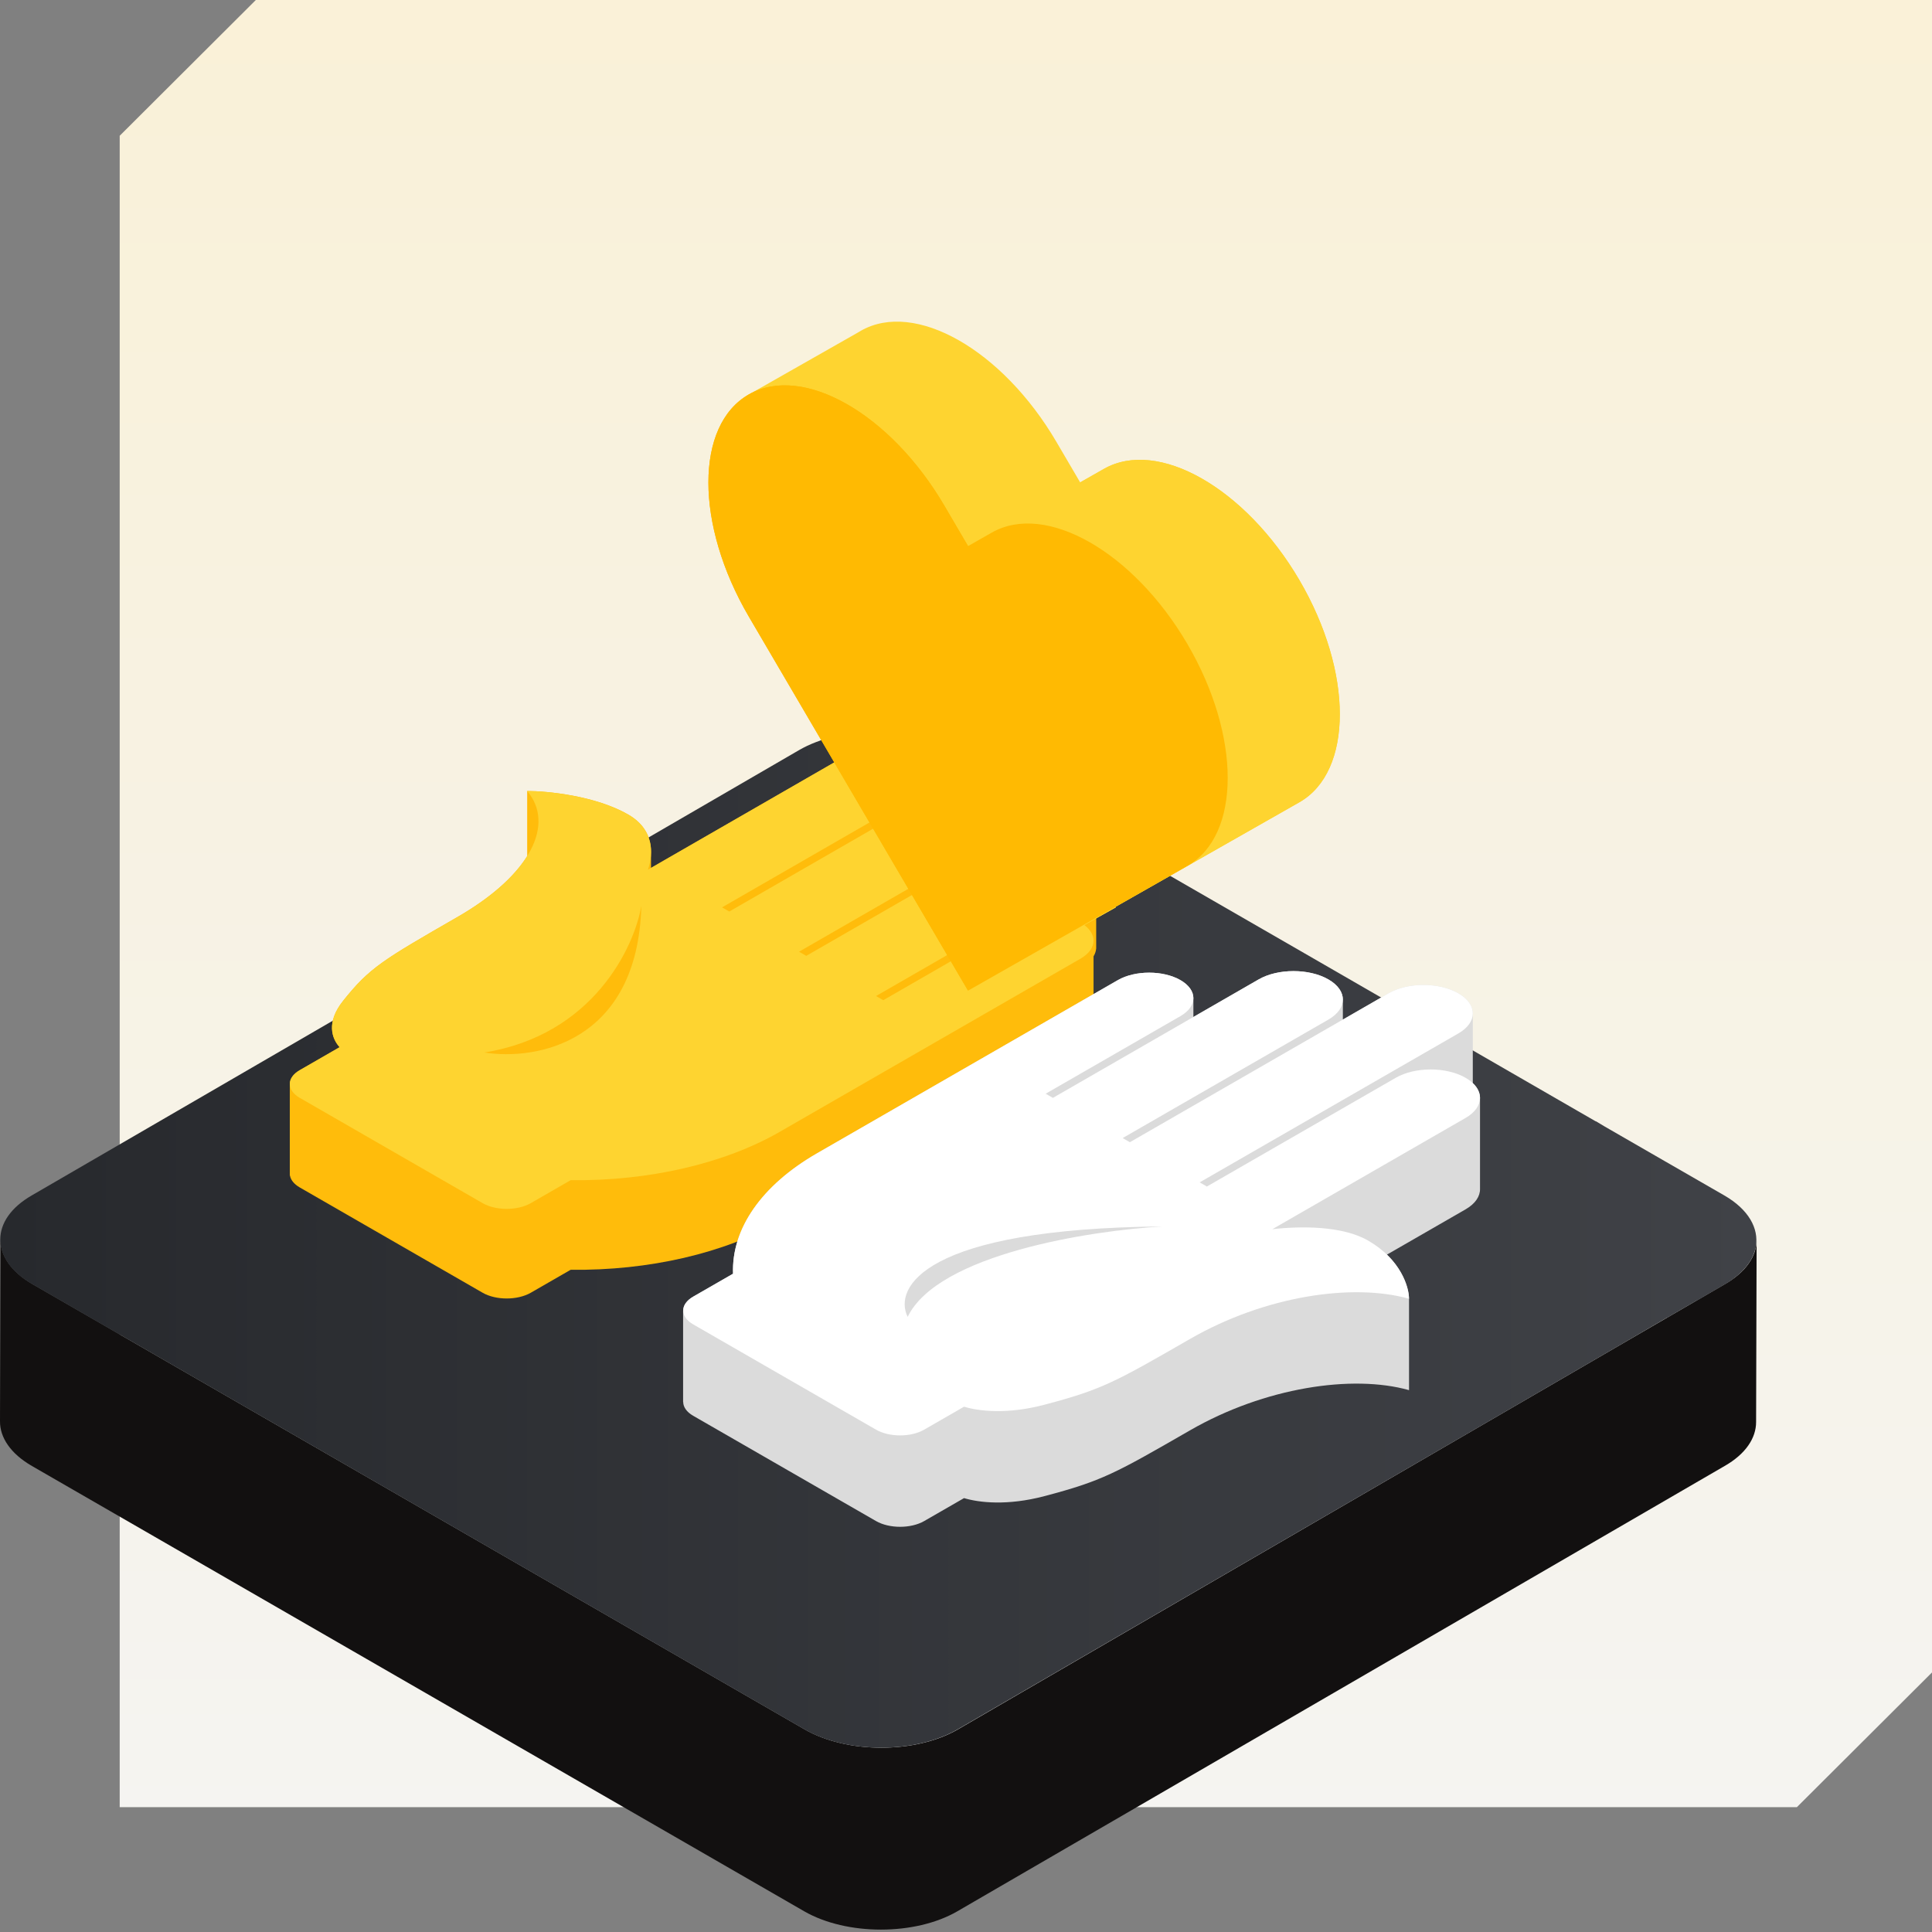 <?xml version="1.0" encoding="utf-8"?>
<svg xmlns="http://www.w3.org/2000/svg" width="112" height="112" viewBox="0 0 112 112" fill="none">
<rect x="0" y="0" width="112" height="112" fill="#808080" stroke="none"/>
<path d="M6.939 7.871L14.831 0H112.001V96.952L104.167 104.763H6.939L6.939 7.871Z" fill="url(#paint0_linear_24943_1654)"/>
<path d="M101.833 71.891L101.803 82.437C101.803 83.362 101.205 84.285 99.977 84.986L55.502 110.798C53.06 112.216 49.078 112.216 46.618 110.798L1.853 84.986C0.616 84.273 -0.006 83.335 4.27052e-05 82.398L0.03 71.861C0.03 72.798 0.652 73.73 1.883 74.44L46.648 100.252C49.111 101.67 53.087 101.67 55.535 100.252L99.995 74.44C101.22 73.739 101.83 72.813 101.833 71.891Z" fill="#121010"/>
<path d="M101.788 72.264C101.788 72.311 101.773 72.356 101.761 72.404C101.658 72.796 101.466 73.158 101.199 73.464C101.078 73.612 100.944 73.75 100.799 73.876C100.685 73.974 100.563 74.07 100.428 74.174C100.417 74.185 100.403 74.194 100.389 74.201C100.265 74.291 100.135 74.373 100.001 74.449L98.805 75.141L98.506 75.323L98.383 75.389H98.366L96.65 76.386C96.65 76.386 96.65 76.386 96.635 76.386L94.016 77.914L89.742 80.395L87.123 81.917L55.517 100.252C53.072 101.67 49.093 101.67 46.633 100.252L1.869 74.44C1.716 74.35 1.57 74.261 1.435 74.165C1.301 74.07 1.172 73.968 1.056 73.867C0.999 73.816 0.942 73.765 0.891 73.714C0.582 73.424 0.339 73.073 0.177 72.681C0.137 72.585 0.105 72.485 0.081 72.383C0.036 72.212 0.014 72.035 0.015 71.858C0.015 70.932 0.613 70.007 1.842 69.299L46.313 43.49C48.755 42.07 52.734 42.07 55.197 43.49L75.65 55.279L91.463 64.404L92.498 65.001H92.516L93.015 65.299L96.479 67.296L99.962 69.302C101.364 70.111 101.971 71.21 101.788 72.264Z" fill="url(#paint1_linear_24943_1654)"/>
<path fill-rule="evenodd" clip-rule="evenodd" d="M62.153 45.429C62.179 44.989 61.9 44.544 61.317 44.209C60.2 43.566 58.389 43.566 57.272 44.209L53.645 46.296V45.156C53.656 44.727 53.377 44.295 52.808 43.968C51.691 43.325 49.88 43.325 48.763 43.968L37.74 50.314V49.503C37.775 48.706 37.48 47.832 36.418 47.22C34.521 46.128 31.722 45.855 30.559 45.855C30.56 45.856 30.561 45.857 30.561 45.857L30.561 45.857V49.631C29.828 50.806 28.482 52.031 26.514 53.163C22.19 55.653 21.423 56.095 19.889 58.022C18.901 59.262 19.232 60.205 19.689 60.707L17.378 62.038C16.992 62.26 16.799 62.551 16.8 62.843V68.143L16.809 68.146C16.852 68.399 17.042 68.644 17.378 68.838L27.979 74.942C28.749 75.385 29.998 75.385 30.769 74.942L33.08 73.611C37.618 73.666 41.999 72.652 45.209 70.804L62.642 60.767C63.051 60.531 63.293 60.235 63.368 59.929L63.394 59.916V55.44C63.482 55.294 63.532 55.142 63.546 54.989L63.547 54.992V54.973C63.55 54.927 63.55 54.881 63.547 54.835V49.779C63.579 49.335 63.301 48.885 62.712 48.545C62.54 48.447 62.352 48.363 62.153 48.295V45.429Z" fill="#FFBC0B"/>
<path d="M61.317 44.209C62.434 44.852 62.434 45.895 61.317 46.538L46.322 55.171L46.74 55.412L58.666 48.545C59.783 47.902 61.595 47.902 62.712 48.545C63.829 49.188 63.829 50.231 62.712 50.874L50.785 57.741L51.204 57.982L59.015 53.484C60.017 52.908 61.641 52.908 62.642 53.484C63.643 54.061 63.643 54.996 62.642 55.573L45.209 65.61C41.999 67.458 37.618 68.472 33.08 68.417L30.769 69.748C29.998 70.191 28.749 70.191 27.979 69.748L17.378 63.644C16.607 63.2 16.607 62.481 17.378 62.038L19.689 60.707C19.231 60.205 18.901 59.262 19.889 58.022C21.423 56.095 22.19 55.653 26.514 53.163C30.838 50.674 32.164 47.742 30.559 45.855C31.722 45.855 34.521 46.128 36.418 47.22C37.913 48.081 37.889 49.463 37.562 50.417L48.763 43.968C49.88 43.325 51.691 43.325 52.808 43.968C53.925 44.611 53.925 45.654 52.808 46.297L41.858 52.601L42.277 52.842L57.272 44.209C58.389 43.566 60.2 43.566 61.317 44.209Z" fill="#FED430"/>
<path d="M37.179 52.51C36.769 54.923 34.377 60.002 28.083 61.013C31.027 61.495 36.969 60.47 37.179 52.51Z" fill="#FFBC0B"/>
<path d="M80.496 57.581C81.614 56.938 83.425 56.938 84.542 57.581C85.108 57.907 85.387 58.335 85.379 58.762V62.786C85.666 63.056 85.805 63.363 85.798 63.669V68.919C85.808 69.349 85.529 69.78 84.96 70.108L80.402 72.732C81.399 73.697 81.681 74.771 81.682 75.288L81.683 75.289V80.592L81.674 80.586C78.396 79.666 73.309 80.43 68.989 82.917C64.665 85.407 63.897 85.849 60.55 86.732C58.396 87.3 56.759 87.11 55.886 86.847L53.575 88.178C52.805 88.621 51.556 88.621 50.785 88.178L40.184 82.074C39.801 81.853 39.608 81.564 39.606 81.275L39.6 81.274V75.972L39.606 75.972C39.607 75.681 39.799 75.391 40.184 75.169L42.495 73.839C42.4 71.226 44.161 68.703 47.371 66.855L64.804 56.818C65.805 56.242 67.429 56.242 68.431 56.818C68.927 57.104 69.178 57.478 69.182 57.853L69.182 58.956L72.964 56.778C74.081 56.135 75.892 56.135 77.009 56.778C77.578 57.105 77.857 57.536 77.847 57.965V59.107L80.496 57.581Z" fill="#DBDBDB"/>
<path d="M84.542 57.581C83.425 56.938 81.614 56.938 80.496 57.581L65.501 66.215L65.083 65.974L77.009 59.107C78.126 58.464 78.126 57.421 77.009 56.778C75.892 56.135 74.081 56.135 72.964 56.778L61.038 63.645L60.619 63.404L68.431 58.906C69.432 58.33 69.432 57.395 68.431 56.818C67.429 56.242 65.805 56.242 64.804 56.818L47.371 66.855C44.161 68.703 42.4 71.226 42.495 73.839L40.184 75.169C39.414 75.613 39.414 76.332 40.184 76.775L50.785 82.879C51.556 83.323 52.805 83.323 53.575 82.879L55.886 81.548C56.759 81.812 58.396 82.002 60.55 81.433C63.897 80.55 64.665 80.108 68.989 77.619C73.313 75.129 78.404 74.366 81.682 75.29C81.682 74.621 81.208 73.009 79.311 71.917C77.816 71.056 75.415 71.07 73.759 71.258L84.96 64.809C86.077 64.166 86.077 63.123 84.96 62.48C83.843 61.837 82.032 61.837 80.915 62.48L69.965 68.784L69.547 68.543L84.542 59.91C85.659 59.267 85.659 58.224 84.542 57.581Z" fill="white"/>
<path d="M67.385 71.099C63.194 71.336 54.373 72.715 52.618 76.34C51.781 74.644 53.561 71.222 67.385 71.099Z" fill="#DBDBDB"/>
<path d="M49.748 19.269C49.802 19.235 49.856 19.202 49.912 19.171C53.04 17.392 58.112 20.276 61.24 25.614L62.618 27.964L63.996 27.181C67.124 25.402 72.196 28.286 75.324 33.623C78.452 38.961 78.452 44.73 75.324 46.509L64.675 52.566L64.69 52.599L58.315 56.169L43.316 22.925L49.748 19.269Z" fill="#FED430"/>
<path d="M49.083 35.706L58.316 56.17L64.69 52.599L64.675 52.566L75.324 46.509C78.452 44.73 78.452 38.961 75.324 33.624C72.196 28.287 67.124 25.402 63.996 27.181L62.618 27.965L49.083 35.706Z" fill="#FED430"/>
<path d="M43.413 22.864C40.285 24.643 40.285 30.413 43.413 35.75L56.119 57.429L68.825 50.203C71.953 48.423 71.953 42.654 68.825 37.317C65.697 31.98 60.625 29.095 57.496 30.874L56.119 31.658L54.741 29.307C51.613 23.97 46.541 21.085 43.413 22.864Z" fill="#FFBA02"/>
<path d="M43.413 22.864C40.285 24.643 40.285 30.413 43.413 35.75L56.119 57.429L56.119 31.658L54.741 29.307C51.613 23.97 46.541 21.085 43.413 22.864Z" fill="#FFBA02"/>
<defs>
<linearGradient id="paint0_linear_24943_1654" x1="59.47" y1="-6.663" x2="59.47" y2="118.088" gradientUnits="userSpaceOnUse">
<stop stop-color="#FAF1D6"/>
<stop offset="1" stop-color="#F4F4F4"/>
</linearGradient>
<linearGradient id="paint1_linear_24943_1654" x1="0.021" y1="71.872" x2="101.815" y2="71.872" gradientUnits="userSpaceOnUse">
<stop stop-color="#27292D"/>
<stop offset="1" stop-color="#404247"/>
</linearGradient>
</defs>
</svg>